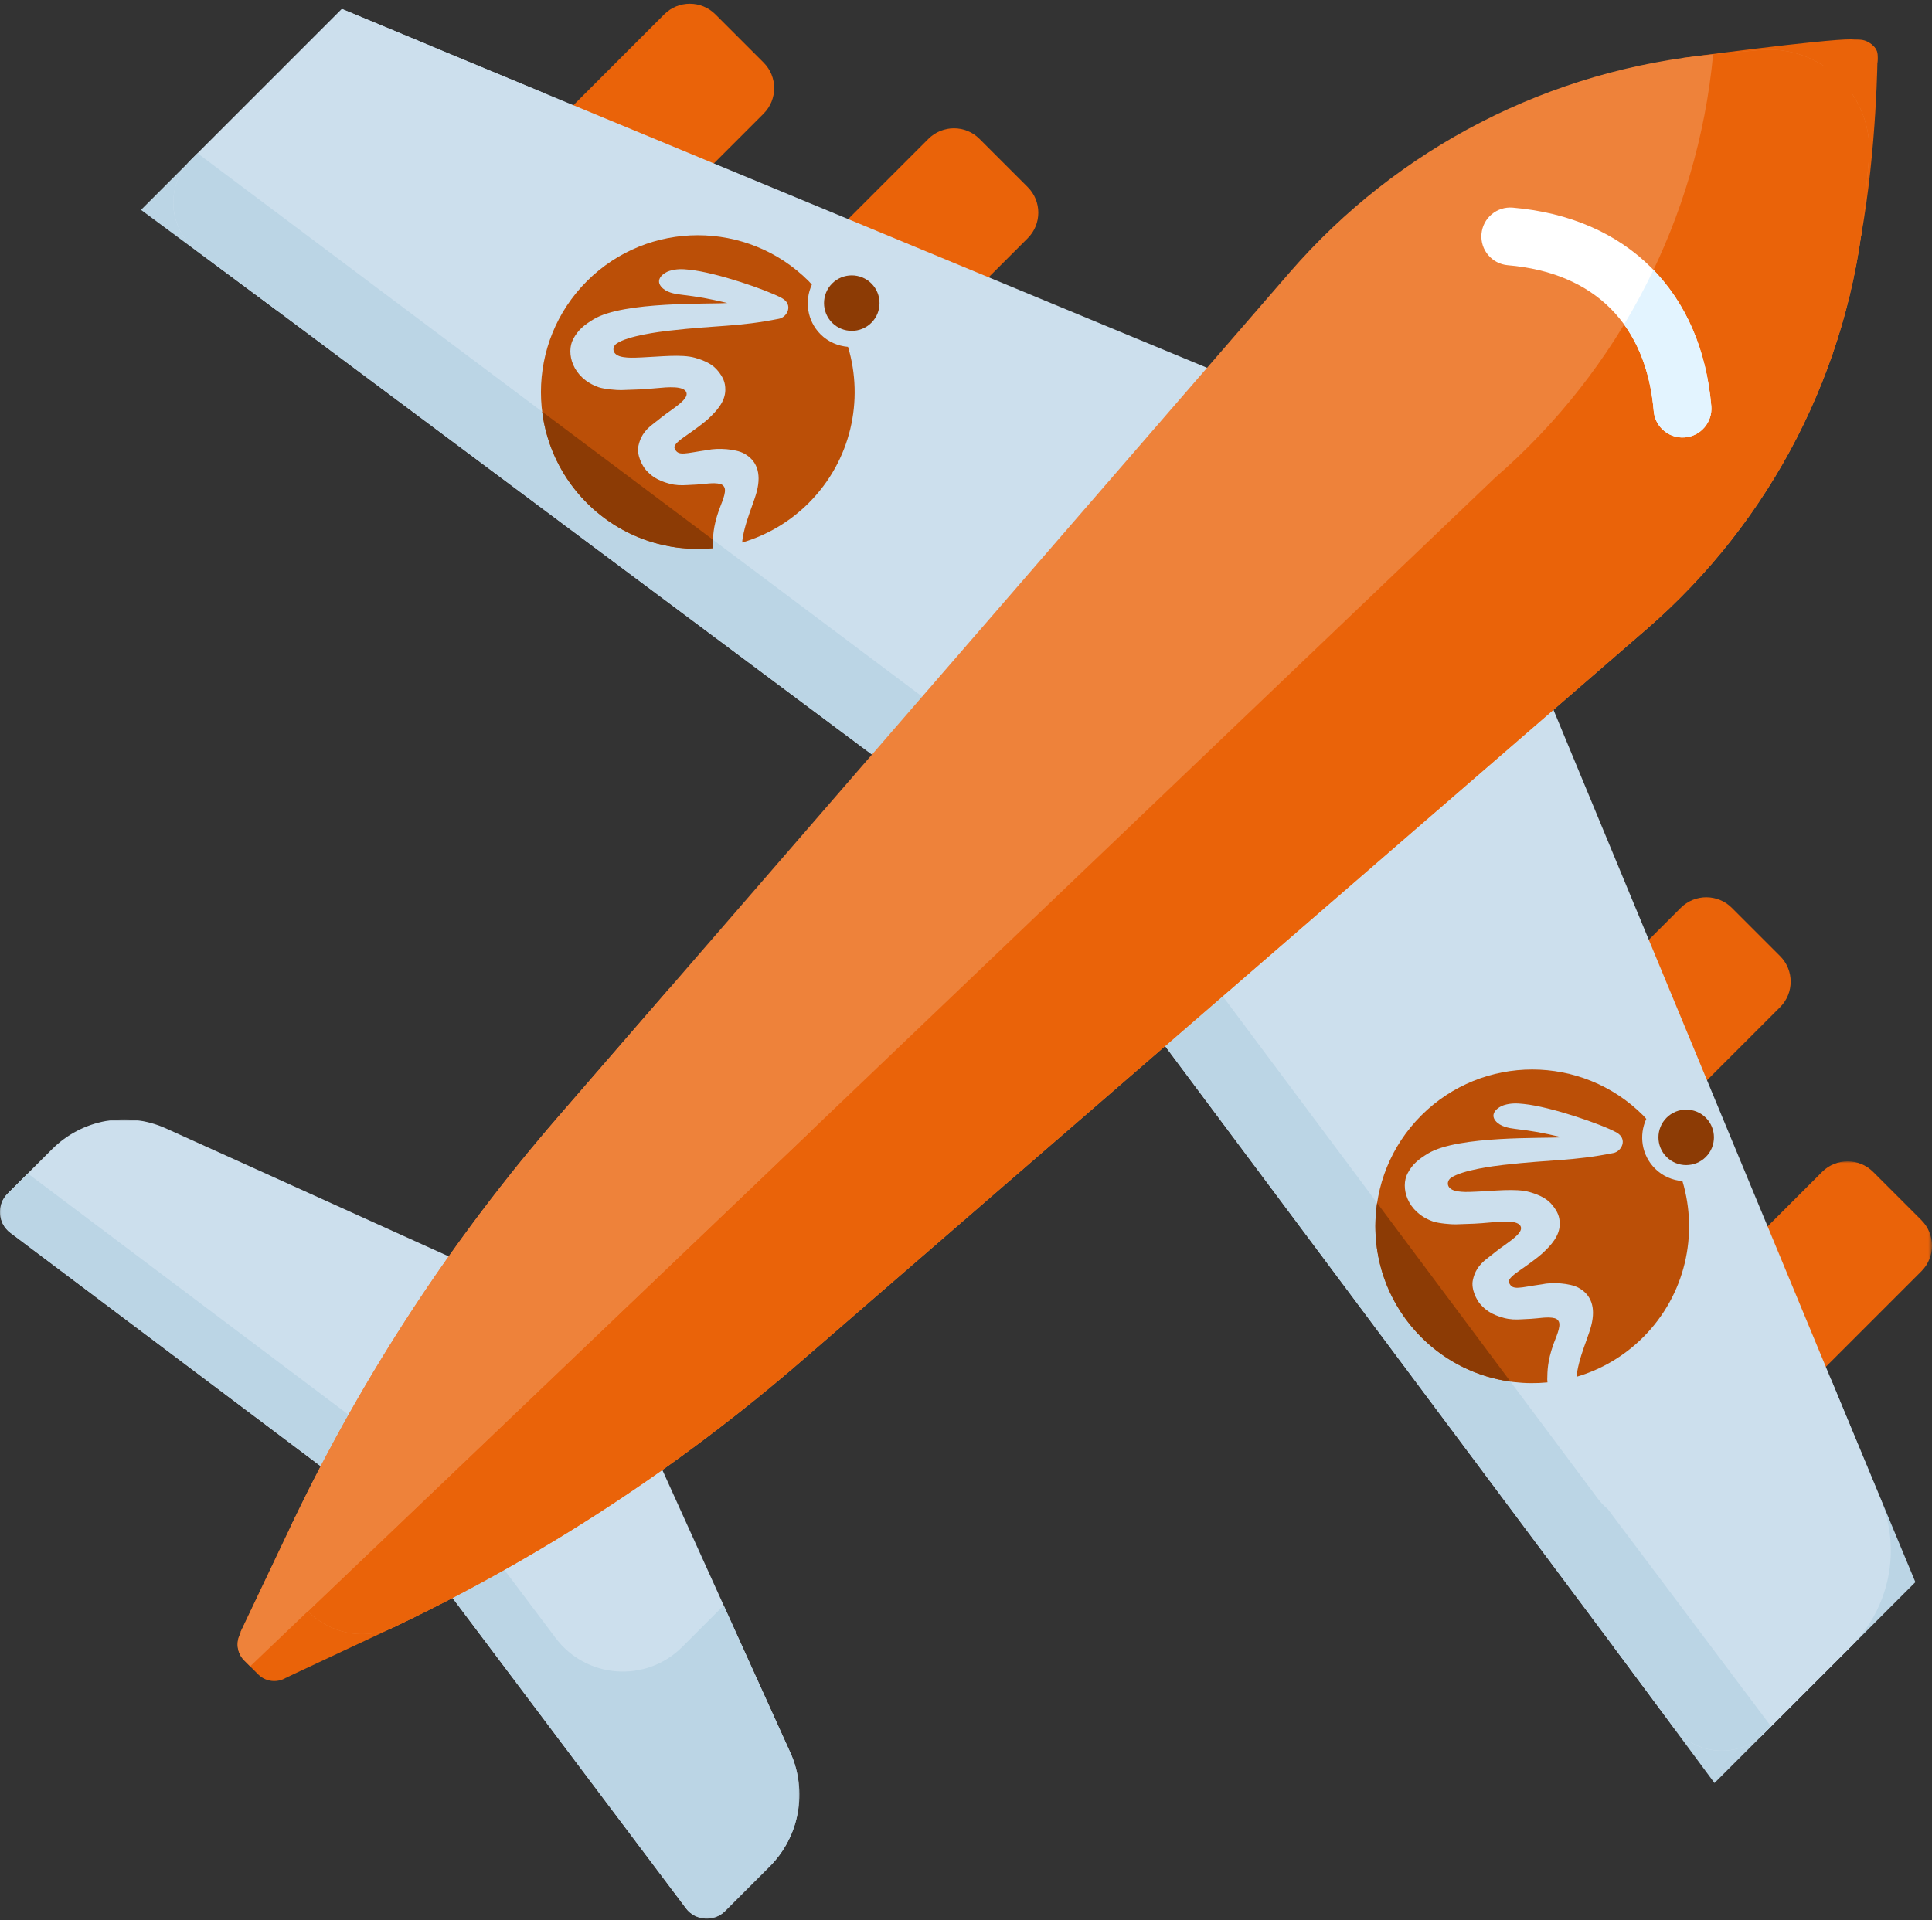 <?xml version="1.0" encoding="UTF-8"?>
<svg width="512px" height="509px" viewBox="0 0 512 509" version="1.1" xmlns="http://www.w3.org/2000/svg" xmlns:xlink="http://www.w3.org/1999/xlink">
    <rect x="0" y="0" width="512" height="509" fill="#333333" stroke="none"/>
    <title>UI / Home / Infografica / Aereo_v2</title>
    <defs>
        <polygon id="path-1" points="-5.68434189e-14 -2.84217094e-14 66.494 -2.84217094e-14 66.494 66.494 -5.68434189e-14 66.494"></polygon>
        <polygon id="path-3" points="0 0 211.848 0 211.848 211.848 0 211.848"></polygon>
        <polygon id="path-5" points="0 2.84217094e-14 211.848 2.84217094e-14 211.848 197.507 0 197.507"></polygon>
    </defs>
    <g id="UI-/-Home-/-Infografica-/-Aereo_v2" stroke="none" stroke-width="1" fill="none" fill-rule="evenodd">
        <g id="Group-54" transform="translate(0, 1)">
            <path d="M497.569,13.391 C497.569,13.391 497.445,38.226 493.173,61.735 L445.822,14.383 C445.822,14.383 483.589,9.311 490.623,9.443 C497.659,9.576 497.569,13.391 497.569,13.391" id="Fill-1" fill="#EA6309"></path>
            <path d="M408.053,277.003 L434.38,303.33 L471.743,265.967 C475.482,262.228 475.482,256.166 471.743,252.427 L458.957,239.641 C455.218,235.902 449.156,235.902 445.417,239.641 L408.053,277.003 Z" id="Fill-3" fill="#EA6309"></path>
            <path d="M164.999,66.494 L138.672,40.167 L176.035,2.804 C179.774,-0.935 185.836,-0.935 189.575,2.804 L202.361,15.59 C206.1,19.329 206.1,25.391 202.361,29.13 L164.999,66.494 Z" id="Fill-5" fill="#EA6309"></path>
            <path d="M234.997,99.504 L208.67,73.177 L246.033,35.814 C249.772,32.075 255.834,32.075 259.573,35.814 L272.359,48.6 C276.098,52.339 276.098,58.401 272.359,62.14 L234.997,99.504 Z" id="Fill-7" fill="#EA6309"></path>
            <g id="Group-11" transform="translate(445.506, 306.833)">
                <mask id="mask-2" fill="white">
                    <use xlink:href="#path-1"></use>
                </mask>
                <g id="Clip-10"></g>
                <path d="M-5.68434189e-14,40.167 L26.327,66.494 L63.69,29.131 C67.429,25.392 67.429,19.33 63.69,15.591 L50.903,2.804 C47.164,-0.935 41.102,-0.935 37.363,2.804 L-5.68434189e-14,40.167 Z" id="Fill-9" fill="#EA6309" mask="url(#mask-2)"></path>
            </g>
            <polygon id="Fill-12" fill="#BBD5E5" points="485.248 364.647 507.6 418.372 454.353 471.618 427.552 435.411"></polygon>
            <polygon id="Fill-14" fill="#BBD5E5" points="144.338 23.737 90.613 1.384 37.367 54.632 73.574 81.433"></polygon>
            <path d="M498.347,396.252 L385.358,123.626 L114.458,11.353 C114.468,11.341 114.48,11.33 114.49,11.318 L90.613,1.384 L74.328,17.67 C74.337,17.679 74.347,17.688 74.357,17.697 C74.098,17.941 73.828,18.169 73.575,18.422 L50.622,41.377 C43.699,48.3 44.527,59.752 52.372,65.608 L276.26,232.726 L443.377,456.614 C449.233,464.461 460.687,465.288 467.609,458.362 L490.562,435.41 C500.838,425.134 503.911,409.679 498.347,396.252" id="Fill-16" fill="#CCDFED"></path>
            <path d="M426.087,399.01 C425.127,398.213 424.237,397.299 423.453,396.249 L290.65,218.336 L52.357,39.641 L50.622,41.376 C46.073,45.925 44.891,52.423 46.827,58.01 C47.837,60.927 49.681,63.599 52.372,65.607 L197.835,174.186 L276.26,232.725 L334.799,311.15 L443.378,456.614 C445.386,459.304 448.059,461.148 450.975,462.158 C456.562,464.094 463.061,462.912 467.61,458.364 L469.356,456.617 L426.087,399.01 Z" id="Fill-18" fill="#BBD5E5"></path>
            <path d="M68.434,442.84 L64.717,439.123 C62.383,436.789 62.383,432.971 64.717,430.637 L68.434,426.92 C70.767,424.587 74.586,424.587 76.919,426.92 L80.636,430.637 C82.97,432.971 82.97,436.789 80.636,439.123 L76.919,442.84 C74.586,445.173 70.767,445.173 68.434,442.84" id="Fill-20" fill="#EA6309"></path>
            <polygon id="Fill-22" fill="#EA6309" points="78.152 401.273 63.743 431.612 75.827 443.696 104.913 430.061"></polygon>
            <path d="M214.324,132.322 C225.525,121.121 228.991,105.121 224.736,90.941 C222.081,90.716 219.486,89.642 217.459,87.615 C213.899,84.056 213.157,78.77 215.153,74.447 C214.868,74.145 214.618,73.824 214.324,73.53 C198.089,57.295 171.767,57.296 155.532,73.53 C139.298,89.765 139.297,116.088 155.531,132.322 C164.677,141.468 177.023,145.46 188.963,144.302 C188.94,144.043 188.92,143.78 188.908,143.513 C188.951,141.343 188.945,138.744 190.503,134.291 C191.132,132.499 192.586,129.541 191.987,128.217 C191.792,127.786 191.45,127.434 190.896,127.293 C188.995,126.811 186.695,127.348 184.526,127.452 C184.189,127.469 183.852,127.485 183.516,127.499 C183.091,127.515 182.655,127.542 182.217,127.569 C180.486,127.676 179.078,127.647 177.431,127.214 C174.084,126.328 172.479,125.035 171.187,123.59 C170.261,122.551 168.657,119.644 169.195,117.165 C169.622,115.198 170.534,113.215 173.259,111.235 C174.005,110.691 174.914,109.885 176.36,108.818 C178.874,106.96 182.436,104.783 181.919,103.089 C181.345,101.205 176.919,101.614 174.018,101.889 C170.216,102.248 168.945,102.265 164.636,102.402 C163.564,102.437 160.089,102.155 158.636,101.641 C151.616,99.166 149.986,92.53 151.884,88.91 C153.199,86.403 154.854,85.115 157.31,83.624 C165.261,78.8 188.159,79.681 192.751,79.315 C187.372,78.055 185.608,77.743 180.256,77.072 C178.9,76.902 176.484,76.544 175.197,74.96 C173.57,72.962 175.939,71.275 177.392,70.814 C179.24,70.23 180.896,70.291 182.719,70.495 C189.873,71.228 203.313,75.871 207.214,78.019 C210.331,79.736 208.631,83.059 206.458,83.489 C195.483,85.669 190.441,85.152 177.276,86.653 C175.064,86.905 166.331,87.983 163.371,90.095 C162.166,90.958 161.976,93.176 165.174,93.654 C166.513,93.853 167.477,93.864 170.1,93.739 C174.606,93.572 180.619,92.813 184.181,93.835 C187.191,94.7 189.056,95.747 190.384,97.462 C191.562,98.981 192.24,100.272 192.216,102.38 C192.181,105.457 189.975,107.916 187.597,110.115 C186.366,111.251 183.425,113.355 181.904,114.411 C180.23,115.572 178.388,116.886 178.777,117.841 C179.687,120.081 181.651,119.093 187.482,118.301 C190.206,117.682 194.962,117.999 197.172,119.203 C200.482,121.004 201.818,124.304 200.574,129.206 C200.272,130.401 199.767,131.809 199.234,133.301 C198.471,135.428 197.395,138.364 196.867,141.342 C196.781,141.833 196.718,142.321 196.68,142.809 C203.139,140.912 209.229,137.417 214.324,132.322" id="Fill-24" fill="#BB4F07"></path>
            <path d="M155.531,132.322 C164.677,141.468 177.023,145.46 188.962,144.302 C188.939,144.043 188.919,143.78 188.907,143.513 C188.916,143.057 188.926,142.575 188.946,142.068 L143.692,108.133 C144.802,116.976 148.741,125.532 155.531,132.322" id="Fill-26" fill="#8C3B05"></path>
            <path d="M220.527,84.547 C217.658,81.678 217.658,77.011 220.527,74.142 C223.396,71.274 228.063,71.274 230.932,74.142 C233.801,77.011 233.801,81.678 230.932,84.547 C228.063,87.416 223.396,87.416 220.527,84.547" id="Fill-28" fill="#8C3B05"></path>
            <g id="Group-32" transform="translate(0, 295.708)">
                <mask id="mask-4" fill="white">
                    <use xlink:href="#path-3"></use>
                </mask>
                <g id="Clip-31"></g>
                <path d="M181.784,209.099 L104.929,106.918 L2.749,30.063 C-0.6,27.545 -0.945,22.645 2.019,19.682 L13.801,7.9 C21.74,-0.039 33.766,-2.229 43.994,2.401 L157.889,53.959 L209.447,167.854 C214.077,178.082 211.886,190.108 203.948,198.047 L192.165,209.829 C189.202,212.792 184.302,212.448 181.784,209.099" id="Fill-30" fill="#CCDFED" mask="url(#mask-4)"></path>
            </g>
            <g id="Group-35" transform="translate(0, 310.051)">
                <mask id="mask-6" fill="white">
                    <use xlink:href="#path-5"></use>
                </mask>
                <g id="Clip-34"></g>
                <path d="M209.447,153.511 L191.791,114.508 L180.799,125.499 C171.224,135.074 155.392,133.96 147.253,123.138 L115.965,81.539 L115.867,81.636 L7.358,2.84217094e-14 L2.018,5.341 C-0.945,8.303 -0.6,13.202 2.748,15.721 L104.929,92.576 L181.784,194.757 C184.302,198.106 189.202,198.451 192.165,195.487 L203.948,183.704 C211.886,175.765 214.077,163.739 209.447,153.511" id="Fill-33" fill="#BBD5E5" mask="url(#mask-6)"></path>
            </g>
            <path d="M104.913,430.061 L104.913,430.061 C87.419,438.409 69.147,420.136 77.495,402.642 C96.049,363.759 119.748,327.547 147.954,294.981 L341.791,71.196 C370.466,38.088 410.844,17.364 454.462,13.365 L466.346,12.276 C482.914,10.757 496.8,24.641 495.281,41.21 L494.193,53.095 C490.195,96.712 469.469,137.09 436.361,165.767 L212.576,359.603 C180.008,387.808 143.798,411.508 104.913,430.061" id="Fill-36" fill="#EE823A"></path>
            <path d="M494.192,53.095 L495.281,41.21 C496.8,24.642 482.915,10.757 466.346,12.276 L454.461,13.366 C454.306,13.379 454.152,13.399 453.997,13.413 C449.894,56.852 429.204,97.046 396.214,125.621 L81.614,426.136 C87.329,431.779 96.217,434.213 104.914,430.061 C143.797,411.509 180.009,387.808 212.575,359.603 L436.36,165.767 C469.468,137.09 490.193,96.713 494.192,53.095" id="Fill-38" fill="#EA6309"></path>
            <path d="M400.891,54.039 C396.676,53.679 392.968,56.804 392.606,61.017 C392.246,65.231 395.371,68.941 399.584,69.302 C422.553,71.268 436.286,85.002 438.251,107.969 C438.412,109.84 439.232,111.497 440.464,112.729 C442.006,114.271 444.193,115.147 446.535,114.947 C450.75,114.586 453.874,110.877 453.513,106.662 C450.919,76.31 431.245,56.635 400.891,54.039" id="Fill-40" fill="#FFFFFF"></path>
            <path d="M446.538,114.949 C450.753,114.588 453.877,110.879 453.516,106.664 C452.245,91.815 446.879,79.532 438.185,70.543 C435.825,75.485 433.228,80.311 430.4,85.003 C434.792,91.074 437.467,98.781 438.253,107.97 C438.414,109.841 439.234,111.498 440.466,112.73 C442.009,114.272 444.196,115.15 446.538,114.949" id="Fill-42" fill="#E3F4FF"></path>
            <path d="M482.962,24.274 L482.962,24.274 C480.991,22.303 480.991,19.077 482.962,17.106 L489.068,11 C491.039,9.028 494.265,9.028 496.236,11 C497.916,12.378 498.202,16.198 496.236,18.168 L490.13,24.274 C488.159,26.245 484.933,26.245 482.962,24.274" id="Fill-44" fill="#EA6309"></path>
            <path d="M435.454,353.453 C446.655,342.251 450.121,326.252 445.866,312.072 C443.21,311.847 440.616,310.773 438.589,308.746 C435.029,305.187 434.287,299.901 436.283,295.578 C435.997,295.276 435.748,294.955 435.454,294.661 C419.219,278.426 392.897,278.427 376.662,294.661 C360.428,310.896 360.427,337.219 376.661,353.453 C385.807,362.599 398.153,366.591 410.093,365.433 C410.07,365.174 410.05,364.911 410.038,364.643 C410.08,362.474 410.075,359.875 411.633,355.422 C412.262,353.629 413.716,350.672 413.117,349.348 C412.922,348.917 412.58,348.565 412.025,348.423 C410.125,347.942 407.825,348.479 405.656,348.583 C405.319,348.6 404.982,348.616 404.646,348.63 C404.221,348.646 403.785,348.673 403.347,348.7 C401.616,348.807 400.208,348.778 398.561,348.345 C395.214,347.459 393.609,346.166 392.316,344.721 C391.391,343.681 389.787,340.775 390.325,338.296 C390.752,336.329 391.664,334.346 394.389,332.365 C395.135,331.822 396.044,331.016 397.49,329.948 C400.004,328.091 403.565,325.914 403.049,324.22 C402.474,322.336 398.049,322.745 395.148,323.02 C391.346,323.379 390.075,323.396 385.766,323.533 C384.694,323.568 381.219,323.285 379.766,322.772 C372.746,320.297 371.115,313.661 373.014,310.041 C374.329,307.534 375.984,306.246 378.44,304.755 C386.391,299.931 409.289,300.812 413.881,300.446 C408.502,299.185 406.738,298.874 401.386,298.203 C400.03,298.033 397.614,297.675 396.326,296.091 C394.7,294.093 397.069,292.406 398.522,291.945 C400.37,291.361 402.026,291.422 403.849,291.626 C411.002,292.359 424.443,297.002 428.344,299.15 C431.46,300.867 429.761,304.19 427.587,304.62 C416.613,306.8 411.571,306.283 398.406,307.784 C396.194,308.036 387.461,309.114 384.501,311.226 C383.296,312.089 383.106,314.307 386.304,314.785 C387.643,314.984 388.607,314.995 391.23,314.869 C395.736,314.703 401.749,313.944 405.311,314.966 C408.321,315.831 410.185,316.878 411.514,318.593 C412.692,320.112 413.37,321.402 413.346,323.511 C413.311,326.588 411.105,329.047 408.727,331.245 C407.496,332.382 404.555,334.485 403.034,335.542 C401.36,336.703 399.518,338.017 399.907,338.971 C400.817,341.212 402.781,340.223 408.612,339.432 C411.336,338.813 416.092,339.13 418.302,340.334 C421.612,342.135 422.948,345.435 421.704,350.337 C421.401,351.532 420.897,352.94 420.364,354.432 C419.601,356.559 418.525,359.495 417.997,362.472 C417.911,362.964 417.848,363.451 417.81,363.94 C424.269,362.043 430.359,358.548 435.454,353.453" id="Fill-46" fill="#BB4F07"></path>
            <path d="M376.662,353.453 C383.308,360.099 391.646,364.01 400.287,365.214 L364.951,317.874 C363.067,330.467 366.968,343.758 376.662,353.453" id="Fill-48" fill="#8C3B05"></path>
            <path d="M441.657,305.677 C438.788,302.808 438.788,298.141 441.657,295.272 C444.526,292.403 449.193,292.403 452.062,295.272 C454.931,298.141 454.931,302.808 452.062,305.677 C449.193,308.546 444.526,308.546 441.657,305.677" id="Fill-50" fill="#8C3B05"></path>
            <path d="M177.371,261.02 L147.954,294.982 C120.079,327.166 96.615,362.916 78.159,401.281 L78.153,401.273 L77.766,402.084 C77.677,402.271 77.584,402.456 77.495,402.643 C77.469,402.694 77.453,402.747 77.427,402.798 L63.742,431.612 L63.861,431.73 C62.438,434.041 62.718,437.125 64.716,439.124 L66.291,440.698 L215.036,298.685 L177.371,261.02 Z" id="Fill-52" fill="#EE823A"></path>
        </g>
    </g>
</svg>